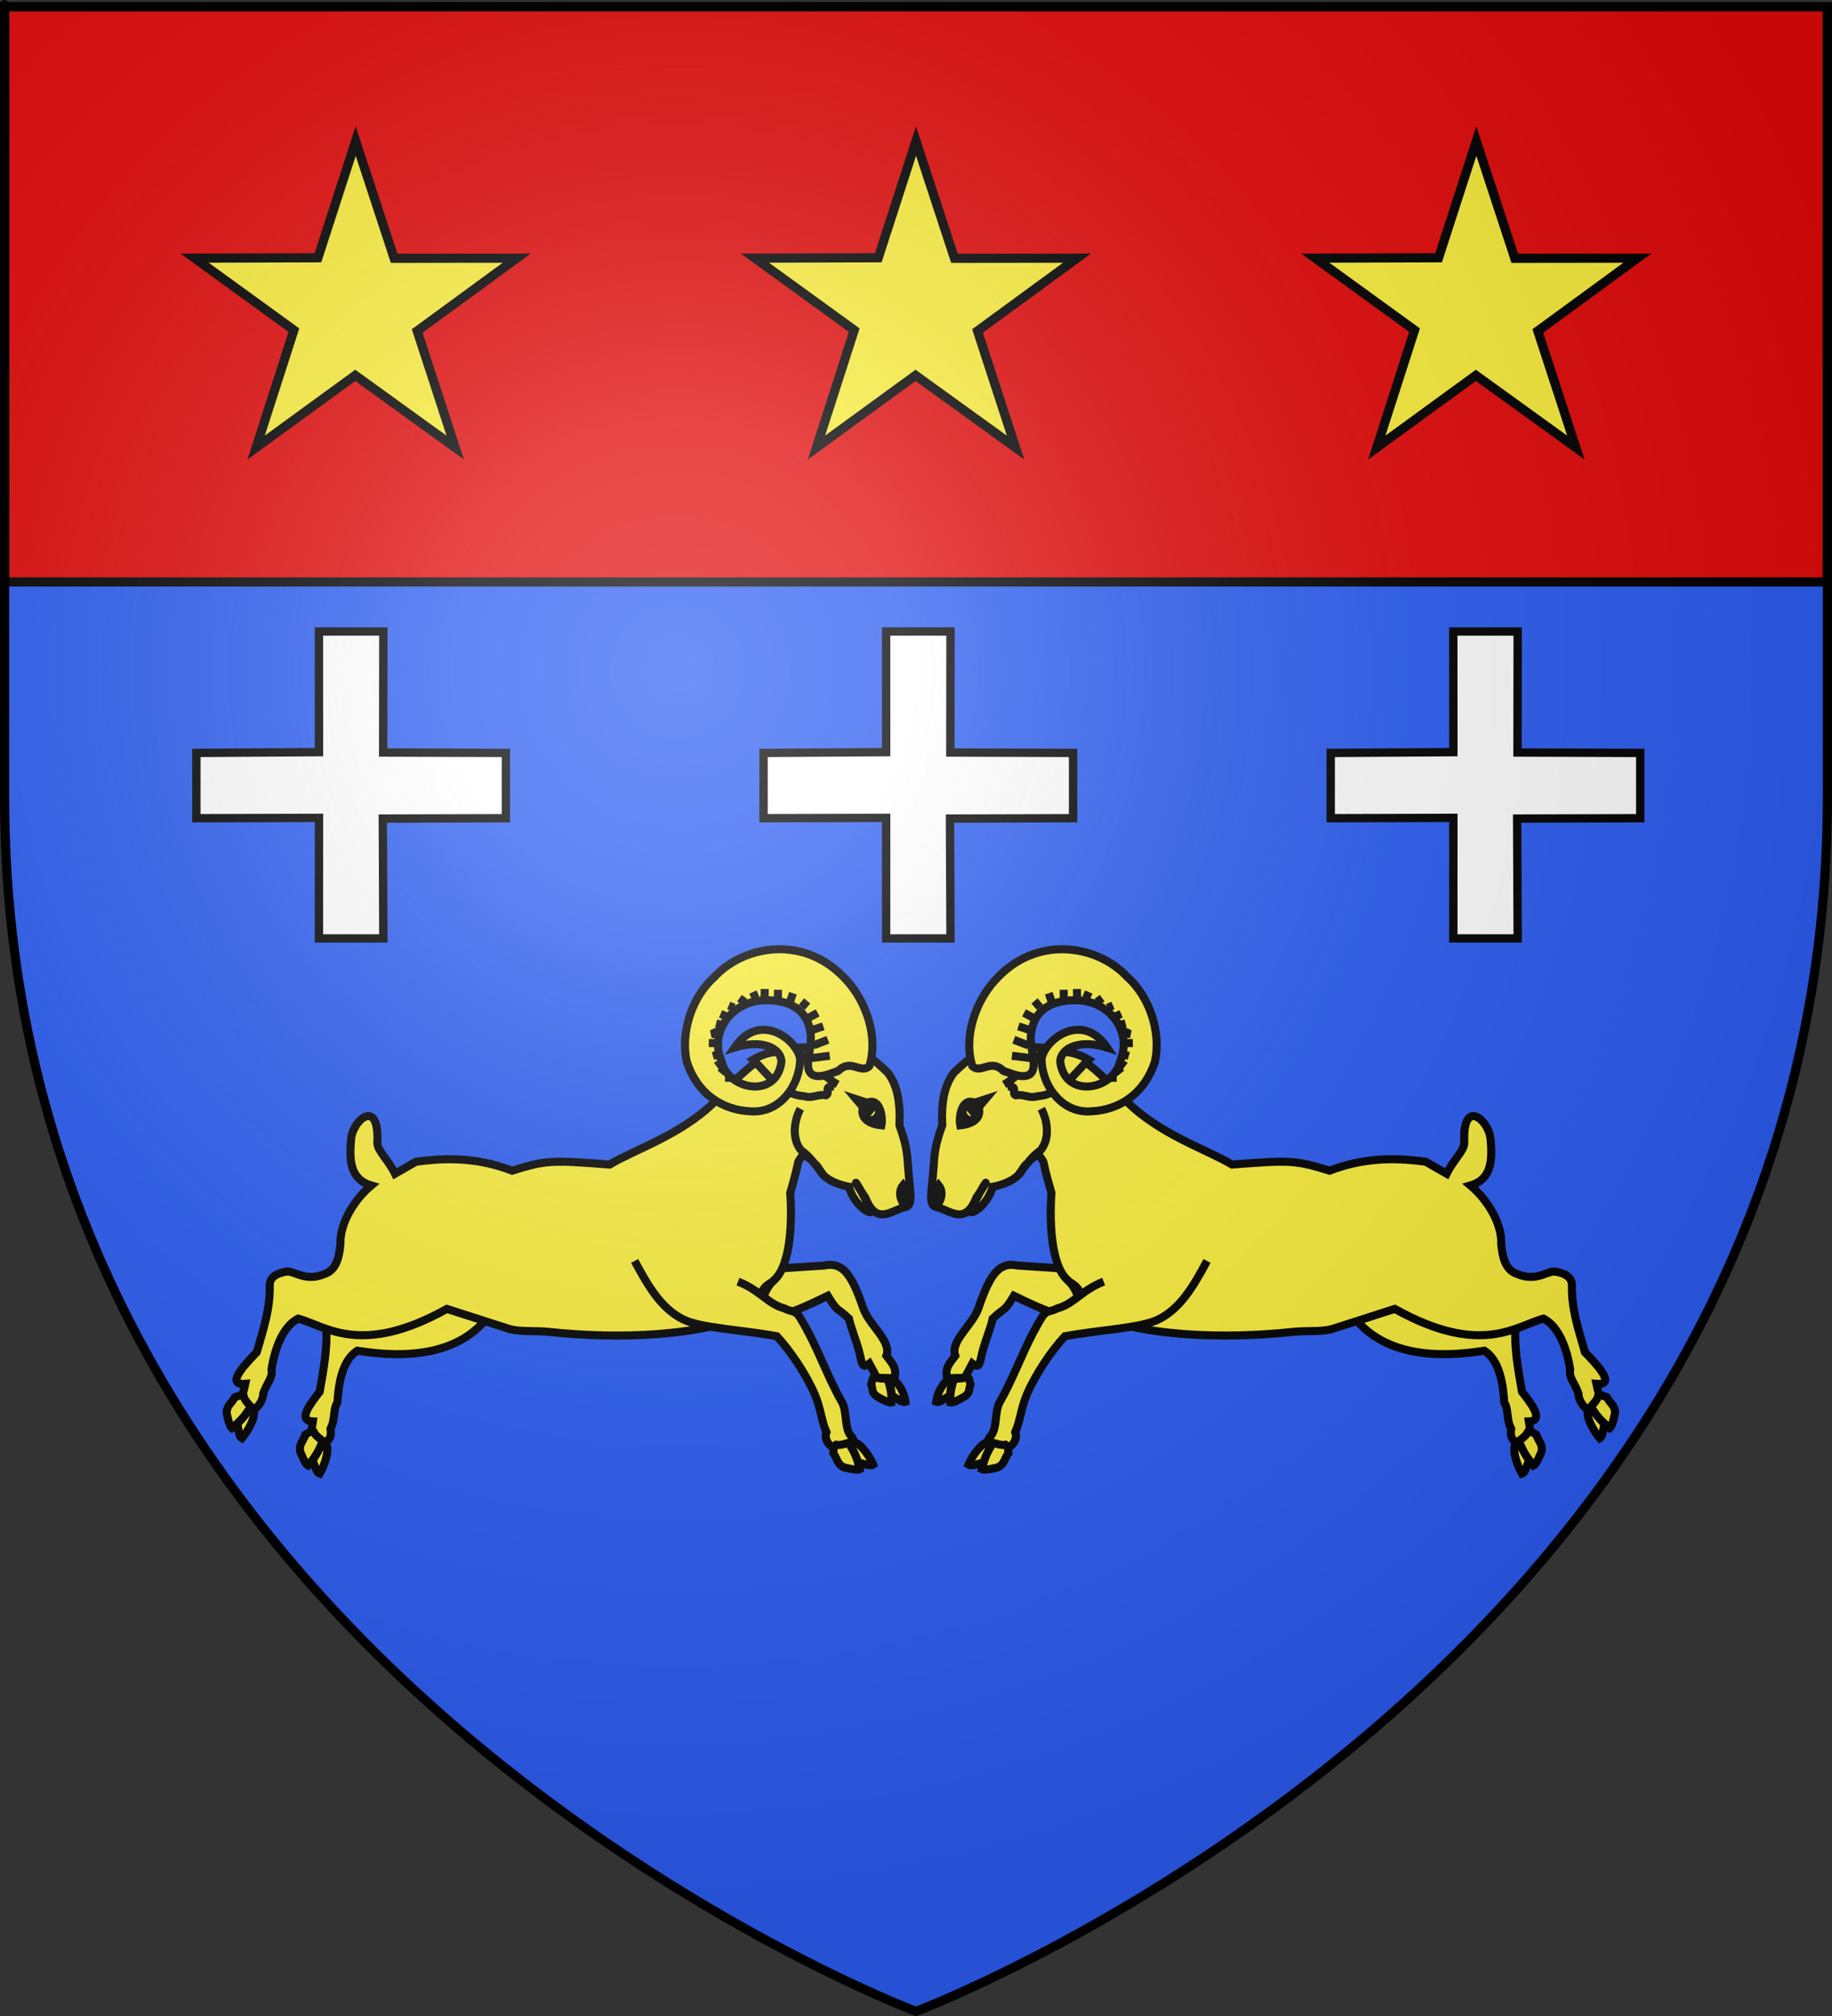 <?xml version="1.0" encoding="UTF-8" standalone="no"?>
<svg
   xmlns:dc="http://purl.org/dc/elements/1.1/"
   xmlns:cc="http://web.resource.org/cc/"
   xmlns:rdf="http://www.w3.org/1999/02/22-rdf-syntax-ns#"
   xmlns:svg="http://www.w3.org/2000/svg"
   xmlns="http://www.w3.org/2000/svg"
   xmlns:xlink="http://www.w3.org/1999/xlink"
   xmlns:sodipodi="http://sodipodi.sourceforge.net/DTD/sodipodi-0.dtd"
   xmlns:inkscape="http://www.inkscape.org/namespaces/inkscape"
   height="660"
   width="600"
   version="1.0"
   id="svg2"
   sodipodi:version="0.32"
   inkscape:version="0.45.1"
   sodipodi:docname="Blason ville fr Nay  (Pyrénées-Atlantiques).svg"
   sodipodi:docbase="C:\Users\Jany\Documents\aaaOuiqui\Blasons\Blasons autres svg"
   inkscape:export-filename="/Users/olivier/Desktop/Blason Rouge/Blason_Vide_3D.png"
   inkscape:export-xdpi="144"
   inkscape:export-ydpi="144"
   inkscape:output_extension="org.inkscape.output.svg.inkscape">
  <rect width="100%" height="100%" fill="#333333" stroke="none"/>
  <sodipodi:namedview
     inkscape:window-height="814"
     inkscape:window-width="1152"
     inkscape:pageshadow="2"
     inkscape:pageopacity="0.0"
     guidetolerance="10.0"
     gridtolerance="10.0"
     objecttolerance="10.0"
     borderopacity="1.0"
     bordercolor="#666666"
     pagecolor="#ffffff"
     id="base"
     showgrid="false"
     height="660px"
     inkscape:zoom="0.89095454"
     inkscape:cx="375.62733"
     inkscape:cy="303.6317"
     inkscape:window-x="-8"
     inkscape:window-y="-8"
     inkscape:current-layer="layer4"
     showguides="true"
     inkscape:guide-bbox="true" />
  <desc
     id="desc4">Flag of Canton of Valais (Wallis)</desc>
  <defs
     id="defs6">
    <linearGradient
       id="linearGradient2893">
      <stop
         style="stop-color:white;stop-opacity:0.314;"
         offset="0"
         id="stop2895" />
      <stop
         id="stop2897"
         offset="0.19"
         style="stop-color:white;stop-opacity:0.251;" />
      <stop
         style="stop-color:#6b6b6b;stop-opacity:0.125;"
         offset="0.6"
         id="stop2901" />
      <stop
         style="stop-color:black;stop-opacity:0.125;"
         offset="1"
         id="stop2899" />
    </linearGradient>
    <radialGradient
       inkscape:collect="always"
       xlink:href="#linearGradient2893"
       id="radialGradient3163"
       gradientUnits="userSpaceOnUse"
       gradientTransform="matrix(1.353,0,0,1.349,-77.629,-85.747)"
       cx="221.445"
       cy="226.331"
       fx="221.445"
       fy="226.331"
       r="300" />
  </defs>
  <g
     inkscape:groupmode="layer"
     id="layer3"
     inkscape:label="Fond écu"
     style="display:inline">
    <path
       id="path2855"
       style="fill:#2b5df2;fill-opacity:1;fill-rule:evenodd;stroke:none;stroke-width:1px;stroke-linecap:butt;stroke-linejoin:miter;stroke-opacity:1"
       d="M 300,658.5 C 300,658.5 598.5,546.18 598.5,260.728 C 598.5,-24.723 598.5,2.176 598.5,2.176 L 1.5,2.176 L 1.5,260.728 C 1.5,546.18 300,658.5 300,658.5 z "
       sodipodi:nodetypes="cccccc" />
    <path
       style="fill:#e20909;fill-opacity:1;fill-rule:evenodd;stroke:#000000;stroke-width:3;stroke-linecap:butt;stroke-linejoin:miter;stroke-miterlimit:4;stroke-dasharray:none;stroke-opacity:1;display:inline"
       d="M 1.5,2.188 L 1.5,190.531 L 598.5,190.531 C 598.5,87.914 598.5,2.188 598.5,2.188 L 1.5,2.188 z "
       id="path14411" />
  </g>
  <g
     inkscape:groupmode="layer"
     id="layer4"
     inkscape:label="Meubles"
     style="display:inline">
    <g
       id="g4325">
      <path
         d="M 116.489,46.194 L 129.084,84.564 L 169.236,84.517 L 136.636,108.352 L 149.088,146.525 L 116.346,122.886 L 83.89,146.525 L 96.253,108.08 L 63.742,84.517 L 104.126,84.395 L 116.489,46.194 z "
         style="fill:#fcef3c;fill-opacity:1;stroke:#000000;stroke-width:3;stroke-miterlimit:4;stroke-dasharray:none;stroke-dashoffset:0;stroke-opacity:1"
         id="path8347" />
      <path
         d="M 483.511,46.194 L 496.106,84.564 L 536.258,84.517 L 503.658,108.352 L 516.11,146.525 L 483.368,122.886 L 450.912,146.525 L 463.275,108.08 L 430.764,84.517 L 471.148,84.395 L 483.511,46.194 z "
         style="fill:#fcef3c;fill-opacity:1;stroke:#000000;stroke-width:3;stroke-miterlimit:4;stroke-dasharray:none;stroke-dashoffset:0;stroke-opacity:1"
         id="path15381" />
      <path
         id="path15379"
         style="fill:#fcef3c;fill-opacity:1;stroke:#000000;stroke-width:3;stroke-miterlimit:4;stroke-dasharray:none;stroke-dashoffset:0;stroke-opacity:1"
         d="M 300,46.194 L 312.595,84.564 L 352.747,84.517 L 320.147,108.352 L 332.599,146.525 L 299.857,122.886 L 267.401,146.525 L 279.764,108.08 L 247.253,84.517 L 287.637,84.395 L 300,46.194 z " />
    </g>
    <g
       id="g10467"
       transform="matrix(1.054,0,0,1.054,-12.51,-44.039)"
       style="fill:#fcef3c;fill-opacity:1;stroke:#000000;stroke-width:2.5;stroke-miterlimit:4;stroke-dasharray:none;stroke-opacity:1">
      <g
         transform="matrix(-0.72,-7.8777503e-2,-7.8777503e-2,0.72,368.89,305.687)"
         id="g10315"
         inkscape:label="Calque 1"
         style="fill:#fcef3c;fill-opacity:1;stroke:#000000;stroke-width:3.452;stroke-miterlimit:4;stroke-dasharray:none;stroke-opacity:1">
        <g
           transform="translate(597.781,-1975.63)"
           id="g10317"
           style="fill:#fcef3c;fill-opacity:1;stroke:#000000;stroke-width:3.452;stroke-miterlimit:4;stroke-dasharray:none;stroke-opacity:1">
          <g
             transform="translate(-1361.835,-74.826)"
             id="g10319"
             style="fill:#fcef3c;fill-opacity:1;stroke:#000000;stroke-width:3.452;stroke-miterlimit:4;stroke-dasharray:none;stroke-opacity:1" />
        </g>
        <g
           style="fill:#fcef3c;fill-opacity:1;stroke:#000000;stroke-width:3.452;stroke-miterlimit:4;stroke-dasharray:none;stroke-opacity:1"
           id="g10321">
          <path
             style="fill:#fcef3c;fill-opacity:1;fill-rule:evenodd;stroke:#000000;stroke-width:3.452;stroke-linecap:butt;stroke-linejoin:miter;stroke-miterlimit:4;stroke-dasharray:none;stroke-opacity:1"
             d="M 258.622,227.369 C 271.075,251.833 302.289,251.003 314.248,250.549 C 318.717,254.187 320.958,261.25 320.303,273.441 C 321.971,276.856 320.32,280.776 322.03,285.098 C 321.619,286.779 321.414,288.346 322.319,289.847 C 324.748,292.105 324.399,295.901 330.169,288.34 L 329.894,282.768 C 337.008,283.28 331.213,274.481 328.378,269.781 C 327.769,259.461 326.752,249.159 329.338,238.72 C 329.665,235.439 327.131,233.28 323.011,231.757 C 318.936,231.244 314.096,234.428 306.827,229.122 C 302.936,226.499 302.622,221.385 303.366,215.553 C 303.399,215.423 303.071,213.826 302.639,211.815 C 293.743,213.248 282.073,212.502 265.871,206.935 L 254.727,211.752 L 258.622,227.369 z "
             id="path10323"
             sodipodi:nodetypes="cccccccccccccccc" />
          <path
             style="fill:#fcef3c;fill-opacity:1;fill-rule:evenodd;stroke:#000000;stroke-width:3.452;stroke-linecap:butt;stroke-linejoin:miter;stroke-miterlimit:4;stroke-dasharray:none;stroke-opacity:1"
             d="M 110.359,193.633 C 107.047,196.109 104.057,201.137 100.505,208.741 C 97.21,215.793 86.773,221.467 88.378,227.982 C 85.504,231.073 83.262,232.755 83.862,237.207 L 91.373,237.85 L 95.264,232.161 C 98.25,235.107 98.46,232.025 100.196,227.456 C 101.909,222.945 105.162,216.984 106.049,213.945 C 112.062,209.371 110.871,212.072 116.188,205.184 C 123.131,209.48 135.568,217.898 144.928,217.293 C 143.311,199.758 138.589,202.672 137.202,195.633 L 119.081,192.441 C 115.704,191.314 112.936,191.708 110.359,193.633 z "
             id="path10325"
             sodipodi:nodetypes="csccccscccccc" />
          <path
             id="path10327"
             style="fill:#fcef3c;fill-opacity:1;fill-rule:evenodd;stroke:#000000;stroke-width:3.452;stroke-linecap:butt;stroke-linejoin:miter;stroke-miterlimit:4;stroke-dasharray:none;stroke-opacity:1"
             d="M 133.29,146.205 C 133.29,146.205 128.69,147.264 125.279,152.227 C 121.869,157.189 112.248,157.726 112.248,157.726 C 108.567,166.779 98.778,169.918 102.279,165.878 C 109.622,154.288 112.733,152.16 104.7,161.647 C 98.447,173.392 92.804,165.466 87.141,163.706 C 83.699,162.636 86.218,156.211 87.817,147.095 C 88.939,140.695 89.549,137.343 93.554,129.167 C 94.164,119.398 96.336,112.087 101.033,107.231 C 115.005,96.41 112.644,102.284 118.646,100.677 C 121.372,98.045 140.357,99.674 149.293,103.243 C 159.681,108.435 166.707,118.992 173.673,128.022 C 186.365,143.47 204.905,151.579 215.331,159.424 C 240.011,160.209 242.348,160.382 256.609,166.576 C 273.77,162.053 287.75,164.76 298.021,167.231 L 306.41,173.337 C 310.101,167.517 315.174,164.299 315.414,160.739 C 316.698,141.749 326.594,152.105 326.77,160.188 C 326.624,169.101 325.673,177.757 316.015,179.446 C 321.713,185.334 327.802,196.187 326.413,205.994 C 326.295,211.872 327.155,216.905 331.302,219.099 C 339.095,223.6 343.561,219.926 347.668,220.002 C 351.927,221.078 354.671,222.949 354.696,226.247 C 353.236,236.901 355.345,245.675 357.05,255.871 C 360.369,260.242 369.729,271.738 360.432,269.882 C 360.848,274.928 364.07,283.536 355.498,280.538 C 353.804,278.967 352.01,275.904 352.378,273.149 C 351.057,267.88 348.947,266.05 349.977,262.505 C 349.33,250.314 345.801,242.77 340.97,239.628 C 329.127,241.354 312.7,253.192 277.985,228.533 L 250.188,234.225 C 245.092,234.951 239.369,233.591 233.262,233.581 C 204.084,233.531 166.149,228.432 146.029,214.93 C 145.136,203.203 141.981,203.73 140.078,201.3 C 132.971,194.139 135.049,173.45 136.978,163.052 C 133.799,145.237 136.323,151.733 133.29,146.205 z "
             sodipodi:nodetypes="cscccsscccccccccsccccccccccccccscccc" />
          <path
             style="fill:#fcef3c;fill-opacity:1;fill-rule:evenodd;stroke:#000000;stroke-width:3.452;stroke-linecap:butt;stroke-linejoin:miter;stroke-miterlimit:4;stroke-dasharray:none;stroke-opacity:1"
             d="M 200.163,199.344 C 193.034,209.696 186.597,218.33 176.775,221.974 C 168.803,224.931 150.6,223.669 135.986,224.812 C 129.651,230.353 122.034,239.182 117.106,247.815 C 113.918,253.402 113.045,258.906 110.363,263.386 C 111.427,266.763 107.436,271.128 103.222,269.845 C 105.326,283.908 94.499,268.637 99.341,264.233 C 103.113,261.298 102.315,253.72 105.239,249.745 C 106.931,247.444 108.531,245.01 110.094,242.491 C 115.547,233.707 120.557,223.893 127.537,215.096 C 129.797,212.758 131.023,213.831 134.128,212.573 C 141.382,211.48 145.209,205.983 155.11,203.327"
             id="path10329"
             sodipodi:nodetypes="cscscccssccc" />
          <path
             style="fill:#fcef3c;fill-opacity:1;fill-rule:evenodd;stroke:#000000;stroke-width:3.452;stroke-linecap:butt;stroke-linejoin:miter;stroke-miterlimit:4;stroke-dasharray:none;stroke-opacity:1"
             d="M 113.239,120.029 L 108.353,121.055 C 103.126,118 100.891,126.601 101.239,130.018 C 108.155,130.026 110.649,126.887 109.928,123.163 L 113.239,120.029 z "
             id="path10331"
             sodipodi:nodetypes="ccccc" />
          <path
             style="fill:#fcef3c;fill-opacity:1;fill-rule:evenodd;stroke:#000000;stroke-width:3.452;stroke-linecap:butt;stroke-linejoin:miter;stroke-miterlimit:4;stroke-dasharray:none;stroke-opacity:1"
             d="M 86.806,163.032 C 87.69,163.664 91.999,158.771 89.154,154.422 C 87.693,155.922 85.255,161.924 86.806,163.032 z "
             id="path10333"
             sodipodi:nodetypes="ccs" />
          <path
             sodipodi:type="arc"
             style="color:#000000;fill:#fcef3c;fill-opacity:1;fill-rule:nonzero;stroke:#000000;stroke-width:3.452;stroke-linecap:butt;stroke-linejoin:miter;marker:none;marker-start:none;marker-mid:none;marker-end:none;stroke-miterlimit:4;stroke-dasharray:none;stroke-dashoffset:0;stroke-opacity:1;visibility:visible;display:inline;overflow:visible"
             id="path10335"
             sodipodi:cx="401.56149"
             sodipodi:cy="176.93303"
             sodipodi:rx="2.5727787"
             sodipodi:ry="3.1758587"
             d="M 404.134,176.933 A 2.573,3.176 0 1 1 404.128,176.716 L 401.561,176.933 z"
             transform="matrix(0.851,-0.524,0.524,0.851,-328.84,185.094)"
             sodipodi:start="0"
             sodipodi:end="6.2149252" />
          <path
             style="fill:#fcef3c;fill-opacity:1;fill-rule:evenodd;stroke:#000000;stroke-width:3.452;stroke-linecap:butt;stroke-linejoin:miter;stroke-miterlimit:4;stroke-dasharray:none;stroke-opacity:1"
             d="M 136.565,126.734 C 138.664,131.96 138.674,138.628 135.628,142.89 C 133.09,146.442 134.076,142.634 124.038,153.499"
             id="path10337"
             sodipodi:nodetypes="csc" />
          <path
             style="fill:#fcef3c;fill-opacity:1;fill-rule:evenodd;stroke:#000000;stroke-width:3.452;stroke-linecap:butt;stroke-linejoin:miter;stroke-miterlimit:4;stroke-dasharray:none;stroke-opacity:1"
             d="M 84.542,237.815 C 81.616,239.021 78.919,243.249 78.094,246.748 C 79.696,247.505 82.914,245.005 84.343,244.814 C 84.565,240.943 86.896,237.741 86.871,237.76 C 85.059,241.38 84.272,244.216 84.103,247.704 C 85.321,248.135 89.692,246.201 90.925,245.594 C 93.296,243.597 92.185,243.822 93.507,240.943 C 93.157,239.684 93.612,238.126 92.336,237.587 C 90.522,238.365 87.782,237.758 85.329,237.554 C 85.059,237.616 84.799,237.714 84.542,237.815 z "
             id="path10339"
             sodipodi:nodetypes="cccccccccc" />
          <path
             sodipodi:nodetypes="cccccccccc"
             id="path10341"
             d="M 98.163,266.334 C 95.017,266.671 90.682,271.894 88.91,275.021 C 90.236,276.196 94.025,274.698 95.45,274.916 C 96.748,271.262 100.444,266.922 100.414,266.933 C 97.66,269.9 95.549,274.322 94.41,277.623 C 95.458,278.378 100.196,277.746 101.55,277.509 C 104.386,276.257 104.395,274.411 106.471,272.017 C 106.488,270.711 106.783,269.174 105.709,268.299 C 103.75,268.537 101.289,267.187 98.991,266.304 C 98.715,266.287 98.438,266.308 98.163,266.334 z "
             style="fill:#fcef3c;fill-opacity:1;fill-rule:evenodd;stroke:#000000;stroke-width:3.452;stroke-linecap:butt;stroke-linejoin:miter;stroke-miterlimit:4;stroke-dasharray:none;stroke-opacity:1" />
          <path
             style="fill:#fcef3c;fill-opacity:1;fill-rule:evenodd;stroke:#000000;stroke-width:3.452;stroke-linecap:butt;stroke-linejoin:miter;stroke-miterlimit:4;stroke-dasharray:none;stroke-opacity:1"
             d="M 355.581,281.15 C 354.519,284.131 357.343,290.302 359.391,293.256 C 361.025,292.572 361.32,288.508 362.135,287.319 C 359.406,284.564 357.1,279.35 357.098,279.382 C 358.575,283.151 361.643,286.971 364.122,289.43 C 365.257,288.814 366.744,284.271 367.119,282.949 C 367.221,279.85 365.562,279.041 364.306,276.132 C 363.137,275.55 361.88,274.617 360.626,275.205 C 359.99,277.073 357.706,278.704 355.913,280.391 C 355.778,280.632 355.677,280.891 355.581,281.15 z "
             id="path10343"
             sodipodi:nodetypes="cccccccccc"
             inkscape:transform-center-y="17.733287" />
          <path
             sodipodi:nodetypes="cccccccccc"
             id="path10345"
             d="M 322.99,292.117 C 321.405,294.857 323.066,301.438 324.546,304.714 C 326.277,304.337 327.303,300.393 328.319,299.371 C 326.134,296.167 324.81,290.623 324.801,290.653 C 325.573,294.627 327.898,298.94 329.891,301.807 C 331.119,301.407 333.404,297.208 334.011,295.975 C 334.673,292.946 333.188,291.85 332.479,288.762 C 331.434,287.978 330.367,286.833 329.027,287.184 C 328.064,288.906 325.523,290.097 323.454,291.431 C 323.277,291.644 323.131,291.88 322.99,292.117 z "
             style="fill:#fcef3c;fill-opacity:1;fill-rule:evenodd;stroke:#000000;stroke-width:3.452;stroke-linecap:butt;stroke-linejoin:miter;stroke-miterlimit:4;stroke-dasharray:none;stroke-opacity:1"
             inkscape:transform-center-x="3.4102476" />
          <path
             style="fill:#fcef3c;fill-opacity:1;fill-rule:evenodd;stroke:#000000;stroke-width:3.452;stroke-linecap:butt;stroke-linejoin:miter;stroke-miterlimit:4;stroke-dasharray:none;stroke-opacity:1"
             d="M 121.858,114.666 C 129.992,110.918 132.561,106.584 137.017,103.933 C 146.38,102.82 151.603,102.588 159.079,108.041 C 152.786,112.797 145.583,121.682 135.622,121.189 C 131.63,121.915 130.266,119.587 126.251,119.799 C 124.359,118.73 128.171,115.677 123.178,115.745"
             id="path10347"
             sodipodi:nodetypes="cccccc" />
          <g
             id="g10349"
             style="fill:#fcef3c;fill-opacity:1;stroke:#000000;stroke-width:2.571;stroke-miterlimit:4;stroke-dasharray:none;stroke-opacity:1"
             transform="matrix(1.337,0.123,-0.123,1.337,-139.878,-52.85)">
            <path
               sodipodi:nodetypes="cccccccccccccc"
               id="path10351"
               d="M 205.389,102.024 C 201.406,97.881 198.14,103.009 195.499,100.319 C 192.748,91.152 196.746,80.034 202.98,73.297 C 216.661,58.294 236.437,62.464 245.528,72.761 C 252.602,79.212 256.045,90.761 253.858,99.874 C 250.507,109.737 242.601,115.255 232.915,115.429 C 223.699,115.83 217.491,106.73 217.648,98.265 C 219.058,91.862 231.04,83.453 238.651,95.138 C 230.302,92.347 223.895,94.752 223.595,99.408 C 224.915,111.489 240.669,108.748 242.781,99.468 C 246.945,90.169 239.679,80.245 229.193,79.859 C 221.962,79.59 215.872,82.223 214.585,89.451 C 213.342,95.073 217.148,101.576 213.389,103.51 C 210.832,104.457 207.935,102.863 205.389,102.024 z "
               style="fill:#fcef3c;fill-opacity:1;fill-rule:evenodd;stroke:#000000;stroke-width:2.571;stroke-linecap:butt;stroke-linejoin:miter;stroke-miterlimit:4;stroke-dasharray:none;stroke-opacity:1" />
            <path
               id="path10353"
               d="M 214.334,98.102 L 208.196,97.249"
               style="fill:#fcef3c;fill-opacity:1;fill-rule:evenodd;stroke:#000000;stroke-width:2.571;stroke-linecap:butt;stroke-linejoin:miter;stroke-miterlimit:4;stroke-dasharray:none;stroke-opacity:1"
               sodipodi:nodetypes="cc" />
            <path
               id="path10355"
               d="M 213.482,94.01 L 208.878,92.134"
               style="fill:#fcef3c;fill-opacity:1;fill-rule:evenodd;stroke:#000000;stroke-width:2.571;stroke-linecap:butt;stroke-linejoin:miter;stroke-miterlimit:4;stroke-dasharray:none;stroke-opacity:1" />
            <path
               id="path10357"
               d="M 214.334,89.235 L 210.412,87.871"
               style="fill:#fcef3c;fill-opacity:1;fill-rule:evenodd;stroke:#000000;stroke-width:2.571;stroke-linecap:butt;stroke-linejoin:miter;stroke-miterlimit:4;stroke-dasharray:none;stroke-opacity:1"
               sodipodi:nodetypes="cc" />
            <path
               id="path10359"
               d="M 215.357,85.314 L 212.288,83.608"
               style="fill:#fcef3c;fill-opacity:1;fill-rule:evenodd;stroke:#000000;stroke-width:2.571;stroke-linecap:butt;stroke-linejoin:miter;stroke-miterlimit:4;stroke-dasharray:none;stroke-opacity:1"
               sodipodi:nodetypes="cc" />
            <path
               id="path10361"
               d="M 217.403,81.903 L 215.698,79.857"
               style="fill:#fcef3c;fill-opacity:1;fill-rule:evenodd;stroke:#000000;stroke-width:2.571;stroke-linecap:butt;stroke-linejoin:miter;stroke-miterlimit:4;stroke-dasharray:none;stroke-opacity:1"
               sodipodi:nodetypes="cc" />
            <path
               id="path10363"
               d="M 221.325,80.71 L 220.302,77.47"
               style="fill:#fcef3c;fill-opacity:1;fill-rule:evenodd;stroke:#000000;stroke-width:2.571;stroke-linecap:butt;stroke-linejoin:miter;stroke-miterlimit:4;stroke-dasharray:none;stroke-opacity:1"
               sodipodi:nodetypes="cc" />
            <path
               id="path10365"
               d="M 225.076,79.516 L 225.076,76.447"
               style="fill:#fcef3c;fill-opacity:1;fill-rule:evenodd;stroke:#000000;stroke-width:2.571;stroke-linecap:butt;stroke-linejoin:miter;stroke-miterlimit:4;stroke-dasharray:none;stroke-opacity:1"
               sodipodi:nodetypes="cc" />
            <path
               id="path10367"
               d="M 229.339,79.175 L 229.339,76.276"
               style="fill:#fcef3c;fill-opacity:1;fill-rule:evenodd;stroke:#000000;stroke-width:2.571;stroke-linecap:butt;stroke-linejoin:miter;stroke-miterlimit:4;stroke-dasharray:none;stroke-opacity:1"
               sodipodi:nodetypes="cc" />
            <path
               id="path10369"
               d="M 232.238,79.175 L 233.09,77.299"
               style="fill:#fcef3c;fill-opacity:1;fill-rule:evenodd;stroke:#000000;stroke-width:2.571;stroke-linecap:butt;stroke-linejoin:miter;stroke-miterlimit:4;stroke-dasharray:none;stroke-opacity:1"
               sodipodi:nodetypes="cc" />
            <path
               id="path10371"
               d="M 235.648,80.539 L 237.353,79.346"
               style="fill:#fcef3c;fill-opacity:1;fill-rule:evenodd;stroke:#000000;stroke-width:2.571;stroke-linecap:butt;stroke-linejoin:miter;stroke-miterlimit:4;stroke-dasharray:none;stroke-opacity:1" />
            <path
               id="path10373"
               d="M 239.058,82.415 L 240.763,81.733"
               style="fill:#fcef3c;fill-opacity:1;fill-rule:evenodd;stroke:#000000;stroke-width:2.571;stroke-linecap:butt;stroke-linejoin:miter;stroke-miterlimit:4;stroke-dasharray:none;stroke-opacity:1" />
            <path
               id="path10375"
               d="M 241.275,85.314 L 243.321,84.461"
               style="fill:#fcef3c;fill-opacity:1;fill-rule:evenodd;stroke:#000000;stroke-width:2.571;stroke-linecap:butt;stroke-linejoin:miter;stroke-miterlimit:4;stroke-dasharray:none;stroke-opacity:1" />
            <path
               id="path10377"
               d="M 243.321,87.871 L 244.685,87.53"
               style="fill:#fcef3c;fill-opacity:1;fill-rule:evenodd;stroke:#000000;stroke-width:2.571;stroke-linecap:butt;stroke-linejoin:miter;stroke-miterlimit:4;stroke-dasharray:none;stroke-opacity:1" />
            <path
               id="path10379"
               d="M 243.833,89.917 L 246.049,90.94 L 245.879,90.94 L 244.003,90.77 L 245.879,90.429"
               style="fill:#fcef3c;fill-opacity:1;fill-rule:evenodd;stroke:#000000;stroke-width:2.571;stroke-linecap:butt;stroke-linejoin:miter;stroke-miterlimit:4;stroke-dasharray:none;stroke-opacity:1" />
            <path
               id="path10381"
               d="M 244.003,93.839 L 246.902,93.839"
               style="fill:#fcef3c;fill-opacity:1;fill-rule:evenodd;stroke:#000000;stroke-width:2.571;stroke-linecap:butt;stroke-linejoin:miter;stroke-miterlimit:4;stroke-dasharray:none;stroke-opacity:1" />
            <path
               id="path10383"
               d="M 243.833,97.42 L 245.538,97.931"
               style="fill:#fcef3c;fill-opacity:1;fill-rule:evenodd;stroke:#000000;stroke-width:2.571;stroke-linecap:butt;stroke-linejoin:miter;stroke-miterlimit:4;stroke-dasharray:none;stroke-opacity:1" />
            <path
               id="path10385"
               d="M 243.492,100.489 L 244.344,101.171"
               style="fill:#fcef3c;fill-opacity:1;fill-rule:evenodd;stroke:#000000;stroke-width:2.571;stroke-linecap:butt;stroke-linejoin:miter;stroke-miterlimit:4;stroke-dasharray:none;stroke-opacity:1" />
            <path
               id="path10387"
               d="M 242.298,102.535 L 242.98,103.388"
               style="fill:#fcef3c;fill-opacity:1;fill-rule:evenodd;stroke:#000000;stroke-width:2.571;stroke-linecap:butt;stroke-linejoin:miter;stroke-miterlimit:4;stroke-dasharray:none;stroke-opacity:1" />
            <path
               id="path10389"
               d="M 240.252,103.558 L 240.252,106.116"
               style="fill:#fcef3c;fill-opacity:1;fill-rule:evenodd;stroke:#000000;stroke-width:2.571;stroke-linecap:butt;stroke-linejoin:miter;stroke-miterlimit:4;stroke-dasharray:none;stroke-opacity:1" />
          </g>
        </g>
      </g>
      <g
         inkscape:label="Calque 1"
         id="g10391"
         transform="matrix(0.72,-7.8777503e-2,7.8777503e-2,0.72,227.116,305.687)"
         style="fill:#fcef3c;fill-opacity:1;stroke:#000000;stroke-width:3.452;stroke-miterlimit:4;stroke-dasharray:none;stroke-opacity:1">
        <g
           id="g10393"
           transform="translate(597.781,-1975.63)"
           style="fill:#fcef3c;fill-opacity:1;stroke:#000000;stroke-width:3.452;stroke-miterlimit:4;stroke-dasharray:none;stroke-opacity:1">
          <g
             id="g10395"
             transform="translate(-1361.835,-74.826)"
             style="fill:#fcef3c;fill-opacity:1;stroke:#000000;stroke-width:3.452;stroke-miterlimit:4;stroke-dasharray:none;stroke-opacity:1" />
        </g>
        <g
           id="g10397"
           style="fill:#fcef3c;fill-opacity:1;stroke:#000000;stroke-width:3.452;stroke-miterlimit:4;stroke-dasharray:none;stroke-opacity:1">
          <path
             sodipodi:nodetypes="cccccccccccccccc"
             id="path10399"
             d="M 258.622,227.369 C 271.075,251.833 302.289,251.003 314.248,250.549 C 318.717,254.187 320.958,261.25 320.303,273.441 C 321.971,276.856 320.32,280.776 322.03,285.098 C 321.619,286.779 321.414,288.346 322.319,289.847 C 324.748,292.105 324.399,295.901 330.169,288.34 L 329.894,282.768 C 337.008,283.28 331.213,274.481 328.378,269.781 C 327.769,259.461 326.752,249.159 329.338,238.72 C 329.665,235.439 327.131,233.28 323.011,231.757 C 318.936,231.244 314.096,234.428 306.827,229.122 C 302.936,226.499 302.622,221.385 303.366,215.553 C 303.399,215.423 303.071,213.826 302.639,211.815 C 293.743,213.248 282.073,212.502 265.871,206.935 L 254.727,211.752 L 258.622,227.369 z "
             style="fill:#fcef3c;fill-opacity:1;fill-rule:evenodd;stroke:#000000;stroke-width:3.452;stroke-linecap:butt;stroke-linejoin:miter;stroke-miterlimit:4;stroke-dasharray:none;stroke-opacity:1" />
          <path
             sodipodi:nodetypes="csccccscccccc"
             id="path10401"
             d="M 110.359,193.633 C 107.047,196.109 104.057,201.137 100.505,208.741 C 97.21,215.793 86.773,221.467 88.378,227.982 C 85.504,231.073 83.262,232.755 83.862,237.207 L 91.373,237.85 L 95.264,232.161 C 98.25,235.107 98.46,232.025 100.196,227.456 C 101.909,222.945 105.162,216.984 106.049,213.945 C 112.062,209.371 110.871,212.072 116.188,205.184 C 123.131,209.48 135.568,217.898 144.928,217.293 C 143.311,199.758 138.589,202.672 137.202,195.633 L 119.081,192.441 C 115.704,191.314 112.936,191.708 110.359,193.633 z "
             style="fill:#fcef3c;fill-opacity:1;fill-rule:evenodd;stroke:#000000;stroke-width:3.452;stroke-linecap:butt;stroke-linejoin:miter;stroke-miterlimit:4;stroke-dasharray:none;stroke-opacity:1" />
          <path
             sodipodi:nodetypes="cscccsscccccccccsccccccccccccccscccc"
             d="M 133.29,146.205 C 133.29,146.205 128.69,147.264 125.279,152.227 C 121.869,157.189 112.248,157.726 112.248,157.726 C 108.567,166.779 98.778,169.918 102.279,165.878 C 109.622,154.288 112.733,152.16 104.7,161.647 C 98.447,173.392 92.804,165.466 87.141,163.706 C 83.699,162.636 86.218,156.211 87.817,147.095 C 88.939,140.695 89.549,137.343 93.554,129.167 C 94.164,119.398 96.336,112.087 101.033,107.231 C 115.005,96.41 112.644,102.284 118.646,100.677 C 121.372,98.045 140.357,99.674 149.293,103.243 C 159.681,108.435 166.707,118.992 173.673,128.022 C 186.365,143.47 204.905,151.579 215.331,159.424 C 240.011,160.209 242.348,160.382 256.609,166.576 C 273.77,162.053 287.75,164.76 298.021,167.231 L 306.41,173.337 C 310.101,167.517 315.174,164.299 315.414,160.739 C 316.698,141.749 326.594,152.105 326.77,160.188 C 326.624,169.101 325.673,177.757 316.015,179.446 C 321.713,185.334 327.802,196.187 326.413,205.994 C 326.295,211.872 327.155,216.905 331.302,219.099 C 339.095,223.6 343.561,219.926 347.668,220.002 C 351.927,221.078 354.671,222.949 354.696,226.247 C 353.236,236.901 355.345,245.675 357.05,255.871 C 360.369,260.242 369.729,271.738 360.432,269.882 C 360.848,274.928 364.07,283.536 355.498,280.538 C 353.804,278.967 352.01,275.904 352.378,273.149 C 351.057,267.88 348.947,266.05 349.977,262.505 C 349.33,250.314 345.801,242.77 340.97,239.628 C 329.127,241.354 312.7,253.192 277.985,228.533 L 250.188,234.225 C 245.092,234.951 239.369,233.591 233.262,233.581 C 204.084,233.531 166.149,228.432 146.029,214.93 C 145.136,203.203 141.981,203.73 140.078,201.3 C 132.971,194.139 135.049,173.45 136.978,163.052 C 133.799,145.237 136.323,151.733 133.29,146.205 z "
             style="fill:#fcef3c;fill-opacity:1;fill-rule:evenodd;stroke:#000000;stroke-width:3.452;stroke-linecap:butt;stroke-linejoin:miter;stroke-miterlimit:4;stroke-dasharray:none;stroke-opacity:1"
             id="path10403" />
          <path
             sodipodi:nodetypes="cscscccssccc"
             id="path10405"
             d="M 200.163,199.344 C 193.034,209.696 186.597,218.33 176.775,221.974 C 168.803,224.931 150.6,223.669 135.986,224.812 C 129.651,230.353 122.034,239.182 117.106,247.815 C 113.918,253.402 113.045,258.906 110.363,263.386 C 111.427,266.763 107.436,271.128 103.222,269.845 C 105.326,283.908 94.499,268.637 99.341,264.233 C 103.113,261.298 102.315,253.72 105.239,249.745 C 106.931,247.444 108.531,245.01 110.094,242.491 C 115.547,233.707 120.557,223.893 127.537,215.096 C 129.797,212.758 131.023,213.831 134.128,212.573 C 141.382,211.48 145.209,205.983 155.11,203.327"
             style="fill:#fcef3c;fill-opacity:1;fill-rule:evenodd;stroke:#000000;stroke-width:3.452;stroke-linecap:butt;stroke-linejoin:miter;stroke-miterlimit:4;stroke-dasharray:none;stroke-opacity:1" />
          <path
             sodipodi:nodetypes="ccccc"
             id="path10407"
             d="M 113.239,120.029 L 108.353,121.055 C 103.126,118 100.891,126.601 101.239,130.018 C 108.155,130.026 110.649,126.887 109.928,123.163 L 113.239,120.029 z "
             style="fill:#fcef3c;fill-opacity:1;fill-rule:evenodd;stroke:#000000;stroke-width:3.452;stroke-linecap:butt;stroke-linejoin:miter;stroke-miterlimit:4;stroke-dasharray:none;stroke-opacity:1" />
          <path
             sodipodi:nodetypes="ccs"
             id="path10409"
             d="M 86.806,163.032 C 87.69,163.664 91.999,158.771 89.154,154.422 C 87.693,155.922 85.255,161.924 86.806,163.032 z "
             style="fill:#fcef3c;fill-opacity:1;fill-rule:evenodd;stroke:#000000;stroke-width:3.452;stroke-linecap:butt;stroke-linejoin:miter;stroke-miterlimit:4;stroke-dasharray:none;stroke-opacity:1" />
          <path
             sodipodi:end="6.2149252"
             sodipodi:start="0"
             transform="matrix(0.851,-0.524,0.524,0.851,-328.84,185.094)"
             d="M 404.134,176.933 A 2.573,3.176 0 1 1 404.128,176.716 L 401.561,176.933 z"
             sodipodi:ry="3.1758587"
             sodipodi:rx="2.5727787"
             sodipodi:cy="176.93303"
             sodipodi:cx="401.56149"
             id="path10411"
             style="color:#000000;fill:#fcef3c;fill-opacity:1;fill-rule:nonzero;stroke:#000000;stroke-width:3.452;stroke-linecap:butt;stroke-linejoin:miter;marker:none;marker-start:none;marker-mid:none;marker-end:none;stroke-miterlimit:4;stroke-dasharray:none;stroke-dashoffset:0;stroke-opacity:1;visibility:visible;display:inline;overflow:visible"
             sodipodi:type="arc" />
          <path
             sodipodi:nodetypes="csc"
             id="path10413"
             d="M 136.565,126.734 C 138.664,131.96 138.674,138.628 135.628,142.89 C 133.09,146.442 134.076,142.634 124.038,153.499"
             style="fill:#fcef3c;fill-opacity:1;fill-rule:evenodd;stroke:#000000;stroke-width:3.452;stroke-linecap:butt;stroke-linejoin:miter;stroke-miterlimit:4;stroke-dasharray:none;stroke-opacity:1" />
          <path
             sodipodi:nodetypes="cccccccccc"
             id="path10415"
             d="M 84.542,237.815 C 81.616,239.021 78.919,243.249 78.094,246.748 C 79.696,247.505 82.914,245.005 84.343,244.814 C 84.565,240.943 86.896,237.741 86.871,237.76 C 85.059,241.38 84.272,244.216 84.103,247.704 C 85.321,248.135 89.692,246.201 90.925,245.594 C 93.296,243.597 92.185,243.822 93.507,240.943 C 93.157,239.684 93.612,238.126 92.336,237.587 C 90.522,238.365 87.782,237.758 85.329,237.554 C 85.059,237.616 84.799,237.714 84.542,237.815 z "
             style="fill:#fcef3c;fill-opacity:1;fill-rule:evenodd;stroke:#000000;stroke-width:3.452;stroke-linecap:butt;stroke-linejoin:miter;stroke-miterlimit:4;stroke-dasharray:none;stroke-opacity:1" />
          <path
             style="fill:#fcef3c;fill-opacity:1;fill-rule:evenodd;stroke:#000000;stroke-width:3.452;stroke-linecap:butt;stroke-linejoin:miter;stroke-miterlimit:4;stroke-dasharray:none;stroke-opacity:1"
             d="M 98.163,266.334 C 95.017,266.671 90.682,271.894 88.91,275.021 C 90.236,276.196 94.025,274.698 95.45,274.916 C 96.748,271.262 100.444,266.922 100.414,266.933 C 97.66,269.9 95.549,274.322 94.41,277.623 C 95.458,278.378 100.196,277.746 101.55,277.509 C 104.386,276.257 104.395,274.411 106.471,272.017 C 106.488,270.711 106.783,269.174 105.709,268.299 C 103.75,268.537 101.289,267.187 98.991,266.304 C 98.715,266.287 98.438,266.308 98.163,266.334 z "
             id="path10417"
             sodipodi:nodetypes="cccccccccc" />
          <path
             inkscape:transform-center-y="17.733287"
             sodipodi:nodetypes="cccccccccc"
             id="path10419"
             d="M 355.581,281.15 C 354.519,284.131 357.343,290.302 359.391,293.256 C 361.025,292.572 361.32,288.508 362.135,287.319 C 359.406,284.564 357.1,279.35 357.098,279.382 C 358.575,283.151 361.643,286.971 364.122,289.43 C 365.257,288.814 366.744,284.271 367.119,282.949 C 367.221,279.85 365.562,279.041 364.306,276.132 C 363.137,275.55 361.88,274.617 360.626,275.205 C 359.99,277.073 357.706,278.704 355.913,280.391 C 355.778,280.632 355.677,280.891 355.581,281.15 z "
             style="fill:#fcef3c;fill-opacity:1;fill-rule:evenodd;stroke:#000000;stroke-width:3.452;stroke-linecap:butt;stroke-linejoin:miter;stroke-miterlimit:4;stroke-dasharray:none;stroke-opacity:1" />
          <path
             inkscape:transform-center-x="3.4102476"
             style="fill:#fcef3c;fill-opacity:1;fill-rule:evenodd;stroke:#000000;stroke-width:3.452;stroke-linecap:butt;stroke-linejoin:miter;stroke-miterlimit:4;stroke-dasharray:none;stroke-opacity:1"
             d="M 322.99,292.117 C 321.405,294.857 323.066,301.438 324.546,304.714 C 326.277,304.337 327.303,300.393 328.319,299.371 C 326.134,296.167 324.81,290.623 324.801,290.653 C 325.573,294.627 327.898,298.94 329.891,301.807 C 331.119,301.407 333.404,297.208 334.011,295.975 C 334.673,292.946 333.188,291.85 332.479,288.762 C 331.434,287.978 330.367,286.833 329.027,287.184 C 328.064,288.906 325.523,290.097 323.454,291.431 C 323.277,291.644 323.131,291.88 322.99,292.117 z "
             id="path10421"
             sodipodi:nodetypes="cccccccccc" />
          <path
             sodipodi:nodetypes="cccccc"
             id="path10423"
             d="M 121.858,114.666 C 129.992,110.918 132.561,106.584 137.017,103.933 C 146.38,102.82 151.603,102.588 159.079,108.041 C 152.786,112.797 145.583,121.682 135.622,121.189 C 131.63,121.915 130.266,119.587 126.251,119.799 C 124.359,118.73 128.171,115.677 123.178,115.745"
             style="fill:#fcef3c;fill-opacity:1;fill-rule:evenodd;stroke:#000000;stroke-width:3.452;stroke-linecap:butt;stroke-linejoin:miter;stroke-miterlimit:4;stroke-dasharray:none;stroke-opacity:1" />
          <g
             transform="matrix(1.337,0.123,-0.123,1.337,-139.878,-52.85)"
             style="fill:#fcef3c;fill-opacity:1;stroke:#000000;stroke-width:2.571;stroke-miterlimit:4;stroke-dasharray:none;stroke-opacity:1"
             id="g10425">
            <path
               style="fill:#fcef3c;fill-opacity:1;fill-rule:evenodd;stroke:#000000;stroke-width:2.571;stroke-linecap:butt;stroke-linejoin:miter;stroke-miterlimit:4;stroke-dasharray:none;stroke-opacity:1"
               d="M 205.389,102.024 C 201.406,97.881 198.14,103.009 195.499,100.319 C 192.748,91.152 196.746,80.034 202.98,73.297 C 216.661,58.294 236.437,62.464 245.528,72.761 C 252.602,79.212 256.045,90.761 253.858,99.874 C 250.507,109.737 242.601,115.255 232.915,115.429 C 223.699,115.83 217.491,106.73 217.648,98.265 C 219.058,91.862 231.04,83.453 238.651,95.138 C 230.302,92.347 223.895,94.752 223.595,99.408 C 224.915,111.489 240.669,108.748 242.781,99.468 C 246.945,90.169 239.679,80.245 229.193,79.859 C 221.962,79.59 215.872,82.223 214.585,89.451 C 213.342,95.073 217.148,101.576 213.389,103.51 C 210.832,104.457 207.935,102.863 205.389,102.024 z "
               id="path10427"
               sodipodi:nodetypes="cccccccccccccc" />
            <path
               sodipodi:nodetypes="cc"
               style="fill:#fcef3c;fill-opacity:1;fill-rule:evenodd;stroke:#000000;stroke-width:2.571;stroke-linecap:butt;stroke-linejoin:miter;stroke-miterlimit:4;stroke-dasharray:none;stroke-opacity:1"
               d="M 214.334,98.102 L 208.196,97.249"
               id="path10429" />
            <path
               style="fill:#fcef3c;fill-opacity:1;fill-rule:evenodd;stroke:#000000;stroke-width:2.571;stroke-linecap:butt;stroke-linejoin:miter;stroke-miterlimit:4;stroke-dasharray:none;stroke-opacity:1"
               d="M 213.482,94.01 L 208.878,92.134"
               id="path10431" />
            <path
               sodipodi:nodetypes="cc"
               style="fill:#fcef3c;fill-opacity:1;fill-rule:evenodd;stroke:#000000;stroke-width:2.571;stroke-linecap:butt;stroke-linejoin:miter;stroke-miterlimit:4;stroke-dasharray:none;stroke-opacity:1"
               d="M 214.334,89.235 L 210.412,87.871"
               id="path10433" />
            <path
               sodipodi:nodetypes="cc"
               style="fill:#fcef3c;fill-opacity:1;fill-rule:evenodd;stroke:#000000;stroke-width:2.571;stroke-linecap:butt;stroke-linejoin:miter;stroke-miterlimit:4;stroke-dasharray:none;stroke-opacity:1"
               d="M 215.357,85.314 L 212.288,83.608"
               id="path10435" />
            <path
               sodipodi:nodetypes="cc"
               style="fill:#fcef3c;fill-opacity:1;fill-rule:evenodd;stroke:#000000;stroke-width:2.571;stroke-linecap:butt;stroke-linejoin:miter;stroke-miterlimit:4;stroke-dasharray:none;stroke-opacity:1"
               d="M 217.403,81.903 L 215.698,79.857"
               id="path10437" />
            <path
               sodipodi:nodetypes="cc"
               style="fill:#fcef3c;fill-opacity:1;fill-rule:evenodd;stroke:#000000;stroke-width:2.571;stroke-linecap:butt;stroke-linejoin:miter;stroke-miterlimit:4;stroke-dasharray:none;stroke-opacity:1"
               d="M 221.325,80.71 L 220.302,77.47"
               id="path10439" />
            <path
               sodipodi:nodetypes="cc"
               style="fill:#fcef3c;fill-opacity:1;fill-rule:evenodd;stroke:#000000;stroke-width:2.571;stroke-linecap:butt;stroke-linejoin:miter;stroke-miterlimit:4;stroke-dasharray:none;stroke-opacity:1"
               d="M 225.076,79.516 L 225.076,76.447"
               id="path10441" />
            <path
               sodipodi:nodetypes="cc"
               style="fill:#fcef3c;fill-opacity:1;fill-rule:evenodd;stroke:#000000;stroke-width:2.571;stroke-linecap:butt;stroke-linejoin:miter;stroke-miterlimit:4;stroke-dasharray:none;stroke-opacity:1"
               d="M 229.339,79.175 L 229.339,76.276"
               id="path10443" />
            <path
               sodipodi:nodetypes="cc"
               style="fill:#fcef3c;fill-opacity:1;fill-rule:evenodd;stroke:#000000;stroke-width:2.571;stroke-linecap:butt;stroke-linejoin:miter;stroke-miterlimit:4;stroke-dasharray:none;stroke-opacity:1"
               d="M 232.238,79.175 L 233.09,77.299"
               id="path10445" />
            <path
               style="fill:#fcef3c;fill-opacity:1;fill-rule:evenodd;stroke:#000000;stroke-width:2.571;stroke-linecap:butt;stroke-linejoin:miter;stroke-miterlimit:4;stroke-dasharray:none;stroke-opacity:1"
               d="M 235.648,80.539 L 237.353,79.346"
               id="path10447" />
            <path
               style="fill:#fcef3c;fill-opacity:1;fill-rule:evenodd;stroke:#000000;stroke-width:2.571;stroke-linecap:butt;stroke-linejoin:miter;stroke-miterlimit:4;stroke-dasharray:none;stroke-opacity:1"
               d="M 239.058,82.415 L 240.763,81.733"
               id="path10449" />
            <path
               style="fill:#fcef3c;fill-opacity:1;fill-rule:evenodd;stroke:#000000;stroke-width:2.571;stroke-linecap:butt;stroke-linejoin:miter;stroke-miterlimit:4;stroke-dasharray:none;stroke-opacity:1"
               d="M 241.275,85.314 L 243.321,84.461"
               id="path10451" />
            <path
               style="fill:#fcef3c;fill-opacity:1;fill-rule:evenodd;stroke:#000000;stroke-width:2.571;stroke-linecap:butt;stroke-linejoin:miter;stroke-miterlimit:4;stroke-dasharray:none;stroke-opacity:1"
               d="M 243.321,87.871 L 244.685,87.53"
               id="path10453" />
            <path
               style="fill:#fcef3c;fill-opacity:1;fill-rule:evenodd;stroke:#000000;stroke-width:2.571;stroke-linecap:butt;stroke-linejoin:miter;stroke-miterlimit:4;stroke-dasharray:none;stroke-opacity:1"
               d="M 243.833,89.917 L 246.049,90.94 L 245.879,90.94 L 244.003,90.77 L 245.879,90.429"
               id="path10455" />
            <path
               style="fill:#fcef3c;fill-opacity:1;fill-rule:evenodd;stroke:#000000;stroke-width:2.571;stroke-linecap:butt;stroke-linejoin:miter;stroke-miterlimit:4;stroke-dasharray:none;stroke-opacity:1"
               d="M 244.003,93.839 L 246.902,93.839"
               id="path10457" />
            <path
               style="fill:#fcef3c;fill-opacity:1;fill-rule:evenodd;stroke:#000000;stroke-width:2.571;stroke-linecap:butt;stroke-linejoin:miter;stroke-miterlimit:4;stroke-dasharray:none;stroke-opacity:1"
               d="M 243.833,97.42 L 245.538,97.931"
               id="path10459" />
            <path
               style="fill:#fcef3c;fill-opacity:1;fill-rule:evenodd;stroke:#000000;stroke-width:2.571;stroke-linecap:butt;stroke-linejoin:miter;stroke-miterlimit:4;stroke-dasharray:none;stroke-opacity:1"
               d="M 243.492,100.489 L 244.344,101.171"
               id="path10461" />
            <path
               style="fill:#fcef3c;fill-opacity:1;fill-rule:evenodd;stroke:#000000;stroke-width:2.571;stroke-linecap:butt;stroke-linejoin:miter;stroke-miterlimit:4;stroke-dasharray:none;stroke-opacity:1"
               d="M 242.298,102.535 L 242.98,103.388"
               id="path10463" />
            <path
               style="fill:#fcef3c;fill-opacity:1;fill-rule:evenodd;stroke:#000000;stroke-width:2.571;stroke-linecap:butt;stroke-linejoin:miter;stroke-miterlimit:4;stroke-dasharray:none;stroke-opacity:1"
               d="M 240.252,103.558 L 240.252,106.116"
               id="path10465" />
          </g>
        </g>
      </g>
    </g>
    <g
       id="g11600"
       transform="translate(0,-16.245)">
      <path
         id="path11596"
         style="fill:#ffffff;fill-opacity:1;stroke:#000000;stroke-width:2.733;stroke-miterlimit:4;stroke-dasharray:none;stroke-opacity:1"
         d="M 104.473,284 L 104.459,323.472 L 125.544,323.472 L 125.37,284.236 L 165.691,284.114 L 165.691,262.743 L 125.487,262.608 L 125.544,222.987 L 104.459,222.987 L 104.473,262.49 L 64.312,262.743 L 64.312,284.114 L 104.473,284 z "
         sodipodi:nodetypes="ccccccccccccc" />
      <path
         sodipodi:nodetypes="ccccccccccccc"
         d="M 290.229,284 L 290.214,323.472 L 311.3,323.472 L 311.126,284.236 L 351.447,284.114 L 351.447,262.743 L 311.243,262.608 L 311.3,222.987 L 290.214,222.987 L 290.229,262.49 L 250.068,262.743 L 250.068,284.114 L 290.229,284 z "
         style="fill:#ffffff;fill-opacity:1;stroke:#000000;stroke-width:2.733;stroke-miterlimit:4;stroke-dasharray:none;stroke-opacity:1"
         id="rect10470" />
      <path
         id="path11594"
         style="fill:#ffffff;fill-opacity:1;stroke:#000000;stroke-width:2.733;stroke-miterlimit:4;stroke-dasharray:none;stroke-opacity:1"
         d="M 475.985,284 L 475.97,323.472 L 497.056,323.472 L 496.881,284.236 L 537.202,284.114 L 537.202,262.743 L 496.999,262.608 L 497.056,222.987 L 475.97,222.987 L 475.985,262.49 L 435.824,262.743 L 435.824,284.114 L 475.985,284 z "
         sodipodi:nodetypes="ccccccccccccc" />
    </g>
  </g>
  <g
     inkscape:groupmode="layer"
     id="layer2"
     inkscape:label="Reflet final"
     sodipodi:insensitive="true">
    <path
       sodipodi:nodetypes="cccccc"
       d="M 300,658.5 C 300,658.5 598.5,546.18 598.5,260.728 C 598.5,-24.723 598.5,2.176 598.5,2.176 L 1.5,2.176 L 1.5,260.728 C 1.5,546.18 300,658.5 300,658.5 z "
       style="opacity:1;fill:url(#radialGradient3163);fill-opacity:1;fill-rule:evenodd;stroke:none;stroke-width:1px;stroke-linecap:butt;stroke-linejoin:miter;stroke-opacity:1"
       id="path2875"
       inkscape:export-xdpi="144"
       inkscape:export-ydpi="144" />
  </g>
  <g
     inkscape:groupmode="layer"
     id="layer1"
     inkscape:label="Contour final"
     sodipodi:insensitive="true">
    <path
       sodipodi:nodetypes="cccccc"
       d="M 300,658.5 C 300,658.5 1.5,546.18 1.5,260.728 C 1.5,-24.723 1.5,2.176 1.5,2.176 L 598.5,2.176 L 598.5,260.728 C 598.5,546.18 300,658.5 300,658.5 z "
       style="opacity:1;fill:none;fill-opacity:1;fill-rule:evenodd;stroke:#000000;stroke-width:3;stroke-linecap:butt;stroke-linejoin:miter;stroke-miterlimit:4;stroke-dasharray:none;stroke-opacity:1"
       id="path1411"
       inkscape:export-xdpi="144"
       inkscape:export-ydpi="144" />
  </g>
</svg>
